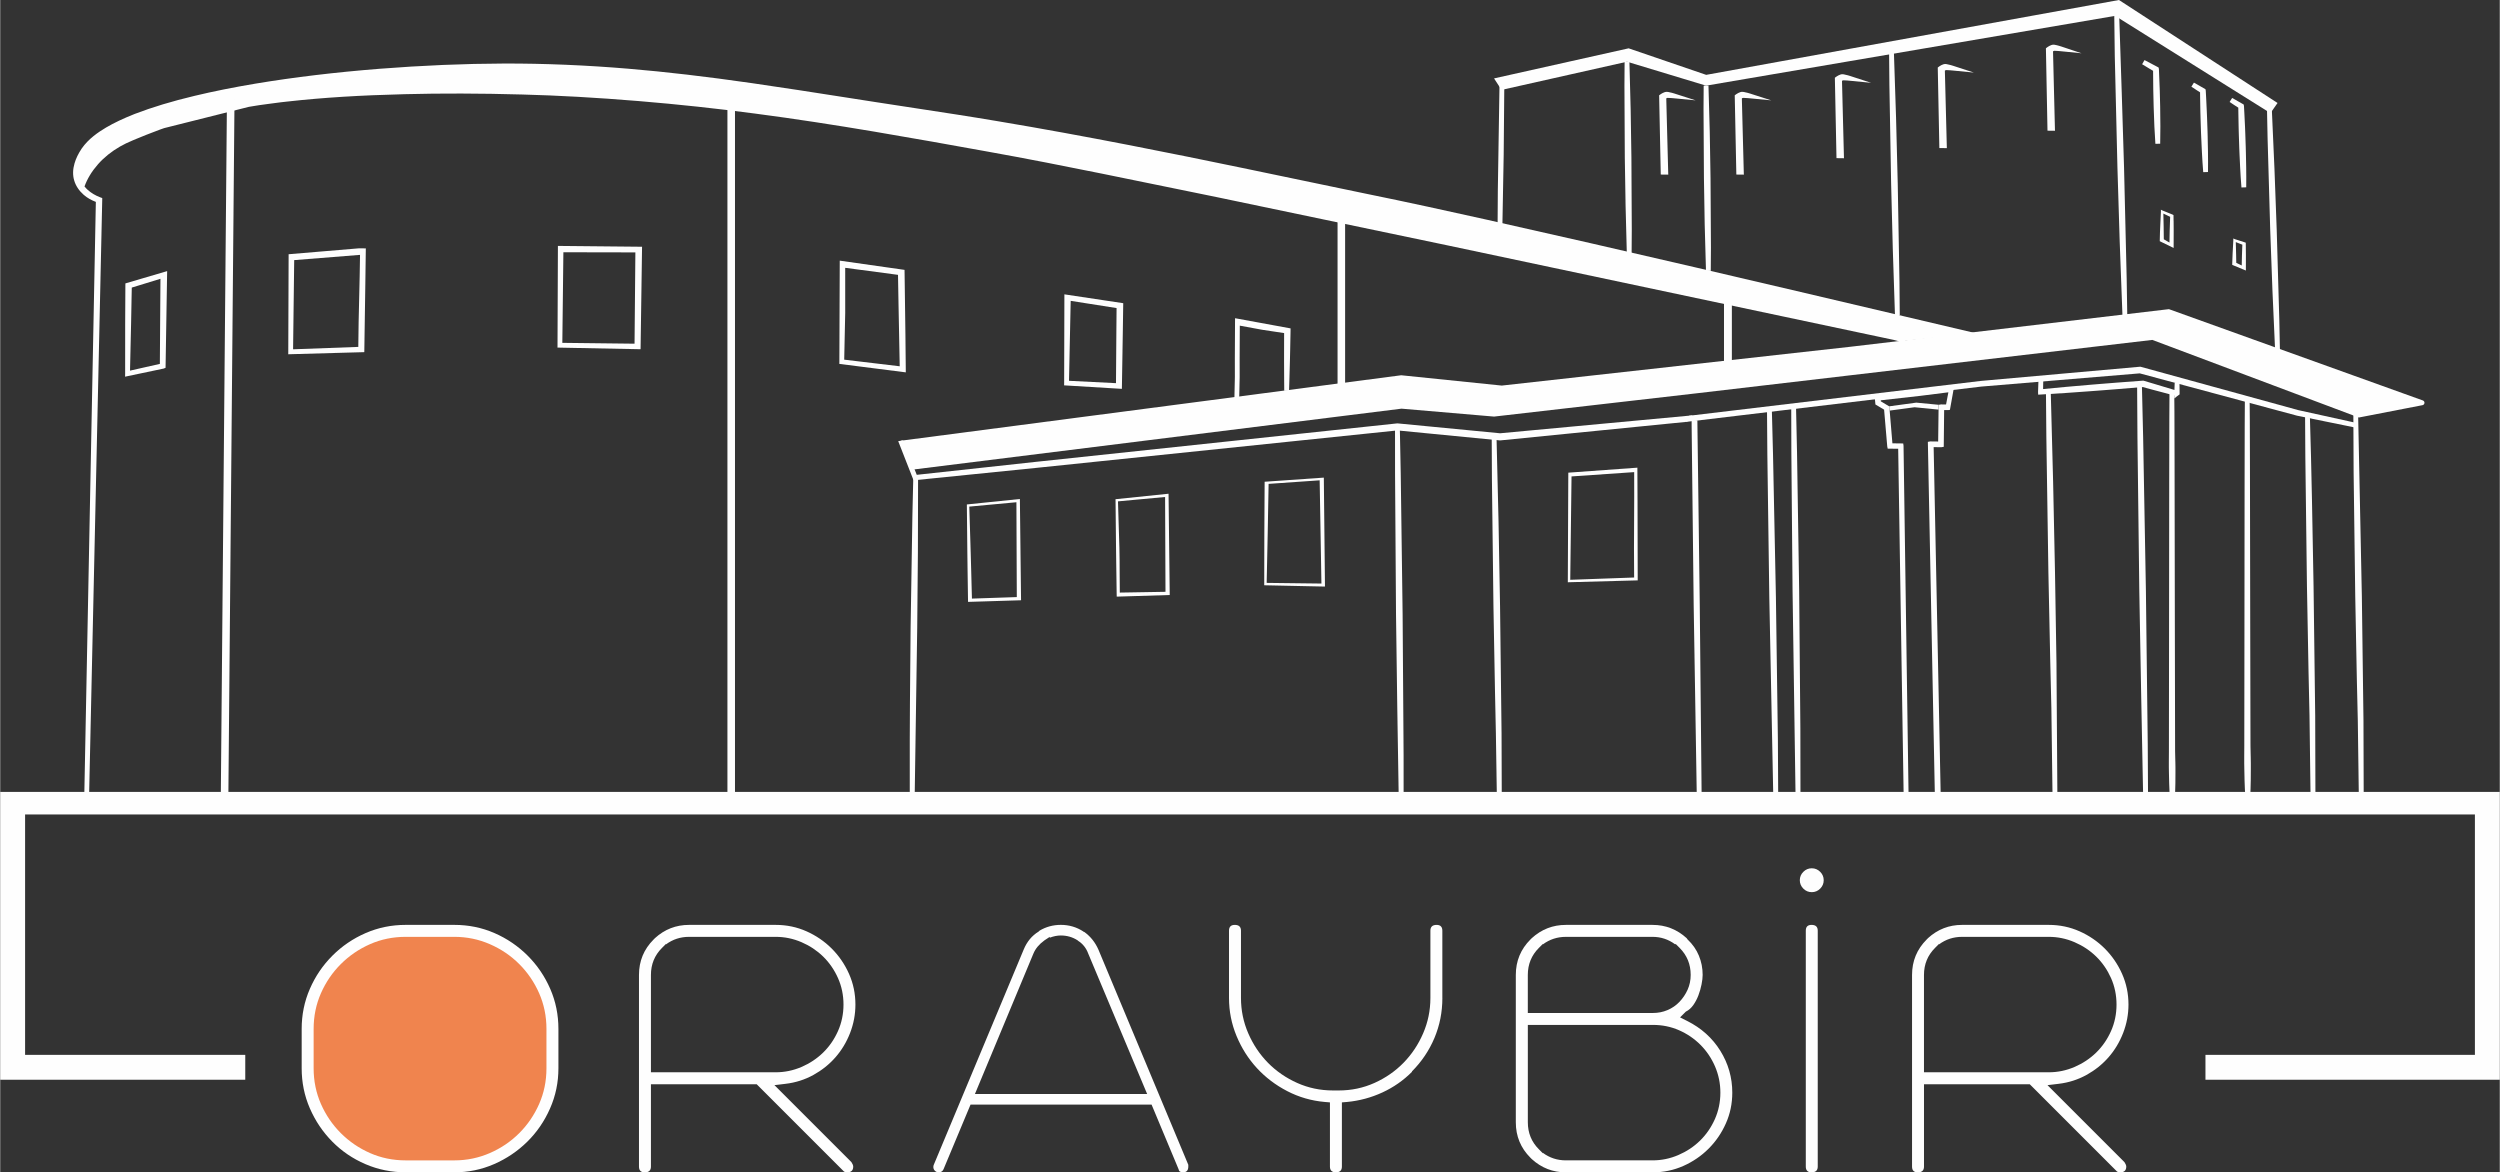 <?xml version="1.0" encoding="UTF-8"?>
<!DOCTYPE svg PUBLIC "-//W3C//DTD SVG 1.1//EN" "http://www.w3.org/Graphics/SVG/1.1/DTD/svg11.dtd">
<!-- Creator: CorelDRAW -->
<svg xmlns="http://www.w3.org/2000/svg" xml:space="preserve" width="676px" height="317px" style="shape-rendering:geometricPrecision; text-rendering:geometricPrecision; image-rendering:optimizeQuality; fill-rule:evenodd; clip-rule:evenodd"
viewBox="0 0 177.074 83.051"
 xmlns:xlink="http://www.w3.org/1999/xlink">
 <rect x="0" y="0" width="177.074" height="83.051" fill="#333333" stroke="none"/>
 <defs>
  <style type="text/css">
   <![CDATA[
    .fil0 {fill:#F0844E;fill-rule:nonzero}
    .fil1 {fill:#FEFEFE;fill-rule:nonzero}
   ]]>
  </style>
 </defs>
 <g id="Layer_x0020_1">
  <g id="_217604064">
   <polygon id="_221346248" class="fil0" points="26.624,66.221 23.653,68.043 22.152,70.712 21.639,74.381 22.152,78.666 24.66,81.486 26.624,82.299 31.054,82.643 34.629,82.299 38.254,79.27 39.261,73.078 37.7,68.748 34.126,66.221 28.587,65.929 "/>
   <polygon id="_221341832" class="fil1" points="167.592,56.974 39.33,56.945 34.135,56.895 23.745,56.795 13.355,56.652 8.16,56.58 2.966,56.487 8.161,56.517 13.356,56.567 23.747,56.667 34.136,56.81 39.331,56.883 "/>
   <path id="_221341256" class="fil1" d="M22.203 75.681c0,0.899 0.173,1.74 0.517,2.525 0.345,0.784 0.815,1.474 1.411,2.07 0.596,0.595 1.285,1.066 2.07,1.411 0.784,0.345 1.625,0.517 2.524,0.517l3.449 0c0.878,0 1.714,-0.172 2.509,-0.517 0.794,-0.345 1.489,-0.816 2.085,-1.411 0.596,-0.596 1.066,-1.286 1.411,-2.07 0.345,-0.785 0.517,-1.625 0.517,-2.525l0 -2.791c0,-0.899 -0.172,-1.74 -0.517,-2.525 -0.345,-0.783 -0.815,-1.474 -1.411,-2.069 -0.596,-0.596 -1.291,-1.066 -2.085,-1.411 -0.795,-0.345 -1.631,-0.517 -2.509,-0.517l-3.449 0c-0.899,0 -1.74,0.172 -2.524,0.517 -0.784,0.346 -1.474,0.816 -2.07,1.411 -0.596,0.595 -1.067,1.286 -1.411,2.069 -0.345,0.785 -0.517,1.626 -0.517,2.525l0 2.791zm9.972 -10.16c1.004,0 1.949,0.193 2.838,0.58 0.888,0.387 1.672,0.92 2.352,1.599 0.679,0.68 1.212,1.463 1.599,2.352 0.387,0.889 0.58,1.834 0.58,2.838l0 2.791c0,1.004 -0.199,1.955 -0.596,2.853 -0.397,0.9 -0.936,1.684 -1.615,2.352 -0.68,0.669 -1.463,1.197 -2.351,1.584 -0.889,0.387 -1.825,0.58 -2.807,0.58l-3.449 0c-1.003,0 -1.955,-0.193 -2.854,-0.58 -0.899,-0.387 -1.683,-0.92 -2.352,-1.6 -0.67,-0.679 -1.197,-1.463 -1.584,-2.351 -0.387,-0.889 -0.58,-1.835 -0.58,-2.838l0 -2.791c0,-1.004 0.193,-1.949 0.58,-2.838 0.386,-0.889 0.919,-1.672 1.599,-2.352 0.679,-0.679 1.463,-1.212 2.352,-1.599 0.888,-0.387 1.834,-0.58 2.838,-0.58l3.449 0z"/>
   <path id="_221341160" class="fil1" d="M54.941 75.963c0.627,0 1.233,-0.125 1.819,-0.376 0.585,-0.251 1.097,-0.591 1.536,-1.019 0.439,-0.428 0.789,-0.935 1.051,-1.521 0.26,-0.585 0.392,-1.212 0.392,-1.882 0,-0.669 -0.131,-1.296 -0.392,-1.881 -0.262,-0.585 -0.612,-1.092 -1.051,-1.521 -0.439,-0.428 -0.951,-0.768 -1.536,-1.019 -0.586,-0.251 -1.192,-0.376 -1.819,-0.376l-6.146 0c-0.607,0 -1.15,0.177 -1.631,0.533l0 -0.032 -0.282 0.282c-0.523,0.523 -0.784,1.16 -0.784,1.913l0 6.899 8.435 0 0.407 0zm-8.561 -9.501c0.689,-0.628 1.494,-0.941 2.414,-0.941l6.146 0c0.773,0 1.5,0.153 2.179,0.455 0.679,0.303 1.275,0.711 1.788,1.223 0.512,0.513 0.92,1.108 1.223,1.788 0.303,0.68 0.454,1.406 0.454,2.179 0,0.69 -0.125,1.359 -0.376,2.007 -0.25,0.648 -0.596,1.224 -1.035,1.725 -0.439,0.502 -0.962,0.92 -1.567,1.255 -0.606,0.334 -1.266,0.544 -1.976,0.627l-0.783 0.094 5.456 5.456c0.083,0.126 0.125,0.231 0.125,0.314 0,0.272 -0.146,0.408 -0.439,0.408 -0.125,0 -0.219,-0.042 -0.282,-0.125l-6.115 -6.115 -7.494 0 0 5.832c0,0.272 -0.147,0.408 -0.439,0.408 -0.272,0 -0.408,-0.136 -0.408,-0.408l0 -13.578c0,-0.982 0.345,-1.819 1.035,-2.509l0.095 -0.094z"/>
   <path id="_221341736" class="fil1" d="M74.351 66.368l-0.376 0.25c-0.376,0.272 -0.638,0.586 -0.784,0.941l-4.14 9.941 12.199 0 -4.171 -9.941c-0.146,-0.397 -0.387,-0.7 -0.721,-0.91l-0.032 -0.032c-0.355,-0.229 -0.752,-0.345 -1.191,-0.345 -0.251,0 -0.513,0.052 -0.784,0.157l0 -0.063zm2.414 -0.346l0.032 0c0.439,0.314 0.773,0.733 1.003,1.255l6.366 15.24 0 0.125c0,0.272 -0.126,0.408 -0.376,0.408 -0.188,0 -0.293,-0.073 -0.313,-0.22l-1.913 -4.578 -12.825 0 -1.913 4.578c-0.063,0.147 -0.178,0.22 -0.345,0.22 -0.106,0 -0.194,-0.037 -0.267,-0.11 -0.073,-0.073 -0.11,-0.162 -0.11,-0.267 0,-0.062 0.011,-0.114 0.031,-0.156l6.366 -15.24c0.23,-0.564 0.585,-0.993 1.066,-1.286l0.063 -0.063c0.459,-0.272 0.961,-0.408 1.505,-0.408 0.585,0 1.118,0.157 1.599,0.471l0.031 0.031z"/>
   <path id="_221341496" class="fil1" d="M102.165 70.695c0,1.003 -0.188,1.95 -0.562,2.838 -0.375,0.889 -0.905,1.677 -1.593,2.367l0 0.032c-0.603,0.607 -1.301,1.093 -2.091,1.458 -0.791,0.366 -1.624,0.59 -2.497,0.674l-0.375 0.031 0 4.547c0,0.272 -0.141,0.408 -0.424,0.408 -0.282,0 -0.423,-0.135 -0.423,-0.408l0 -4.547 -0.376 -0.031c-0.941,-0.084 -1.824,-0.339 -2.65,-0.768 -0.826,-0.428 -1.542,-0.972 -2.148,-1.63 -0.606,-0.659 -1.087,-1.416 -1.442,-2.273 -0.356,-0.857 -0.534,-1.756 -0.534,-2.697l0 -4.766c0,-0.272 0.136,-0.409 0.409,-0.409 0.292,0 0.439,0.137 0.439,0.409l0 4.766c0,0.878 0.172,1.715 0.517,2.509 0.345,0.795 0.81,1.489 1.395,2.085 0.585,0.595 1.275,1.071 2.069,1.427 0.794,0.356 1.641,0.533 2.54,0.533l0.407 0c0.895,0 1.738,-0.177 2.528,-0.533 0.79,-0.355 1.476,-0.831 2.059,-1.427 0.583,-0.596 1.046,-1.291 1.389,-2.085 0.344,-0.794 0.515,-1.631 0.515,-2.509l0 -4.766c0,-0.272 0.146,-0.409 0.439,-0.409 0.271,0 0.407,0.137 0.407,0.409l0 4.766z"/>
   <path id="_221341688" class="fil1" d="M109.284 81.671c0.481,0.355 1.024,0.532 1.631,0.532l6.146 0c0.627,0 1.233,-0.125 1.818,-0.376 0.585,-0.251 1.098,-0.59 1.537,-1.019 0.439,-0.428 0.788,-0.935 1.051,-1.521 0.26,-0.585 0.392,-1.212 0.392,-1.882 0,-0.648 -0.126,-1.265 -0.376,-1.85 -0.252,-0.585 -0.596,-1.098 -1.035,-1.537 -0.439,-0.439 -0.947,-0.784 -1.521,-1.035 -0.575,-0.251 -1.187,-0.376 -1.834,-0.376l-8.874 0 0 6.899c0,0.753 0.261,1.391 0.784,1.913l0.282 0.282 0 -0.031zm0 -14.801l-0.282 0.282c-0.523,0.522 -0.784,1.16 -0.784,1.913l0 2.697 8.874 0c0.355,0 0.695,-0.067 1.019,-0.204 0.324,-0.136 0.606,-0.33 0.846,-0.58 0.24,-0.251 0.433,-0.538 0.58,-0.862 0.146,-0.324 0.219,-0.674 0.219,-1.051 0,-0.753 -0.261,-1.39 -0.783,-1.913l-0.282 -0.282 -0.031 0.032c-0.481,-0.355 -1.015,-0.533 -1.599,-0.533l-6.146 0c-0.607,0 -1.15,0.177 -1.631,0.533l0 -0.032zm10.254 -0.314c0.355,0.335 0.622,0.717 0.799,1.145 0.178,0.428 0.267,0.883 0.267,1.364 0,0.188 -0.027,0.413 -0.079,0.675 -0.052,0.261 -0.125,0.517 -0.22,0.768 -0.095,0.251 -0.215,0.481 -0.361,0.69 -0.147,0.209 -0.324,0.366 -0.533,0.47l-0.408 0.408 0.502 0.251c1.003,0.502 1.787,1.207 2.352,2.116 0.564,0.91 0.846,1.897 0.846,2.964 0,0.774 -0.151,1.5 -0.455,2.18 -0.302,0.68 -0.71,1.275 -1.222,1.787 -0.513,0.513 -1.109,0.92 -1.788,1.223 -0.68,0.303 -1.407,0.455 -2.18,0.455l-6.146 0c-0.92,0 -1.725,-0.314 -2.415,-0.941l-0.094 -0.094c-0.69,-0.69 -1.035,-1.526 -1.035,-2.509l0 -10.443c0,-0.982 0.345,-1.819 1.035,-2.509l0.094 -0.093c0.69,-0.628 1.495,-0.941 2.415,-0.941l6.146 0c0.919,0 1.724,0.313 2.414,0.941l0.063 0.093z"/>
   <path id="_221360048" class="fil1" d="M128.757 82.643c0,0.272 -0.147,0.408 -0.439,0.408 -0.272,0 -0.407,-0.136 -0.407,-0.408l0 -16.714c0,-0.272 0.135,-0.408 0.407,-0.408 0.292,0 0.439,0.136 0.439,0.408l0 16.714z"/>
   <path id="_221359880" class="fil1" d="M145.126 75.963c0.627,0 1.233,-0.125 1.819,-0.376 0.584,-0.251 1.097,-0.591 1.536,-1.019 0.439,-0.428 0.789,-0.935 1.051,-1.521 0.261,-0.585 0.391,-1.212 0.391,-1.882 0,-0.669 -0.131,-1.296 -0.391,-1.881 -0.263,-0.585 -0.612,-1.092 -1.051,-1.521 -0.439,-0.428 -0.952,-0.768 -1.536,-1.019 -0.586,-0.251 -1.192,-0.376 -1.819,-0.376l-6.146 0c-0.606,0 -1.15,0.177 -1.631,0.533l0 -0.032 -0.282 0.282c-0.522,0.523 -0.784,1.16 -0.784,1.913l0 6.899 8.435 0 0.407 0zm-8.561 -9.501c0.69,-0.628 1.494,-0.941 2.415,-0.941l6.146 0c0.773,0 1.5,0.153 2.179,0.455 0.679,0.303 1.275,0.711 1.788,1.223 0.512,0.513 0.92,1.108 1.223,1.788 0.303,0.68 0.454,1.406 0.454,2.179 0,0.69 -0.126,1.359 -0.376,2.007 -0.251,0.648 -0.596,1.224 -1.035,1.725 -0.439,0.502 -0.962,0.92 -1.568,1.255 -0.606,0.334 -1.265,0.544 -1.976,0.627l-0.783 0.094 5.455 5.456c0.084,0.126 0.126,0.231 0.126,0.314 0,0.272 -0.146,0.408 -0.439,0.408 -0.125,0 -0.219,-0.042 -0.282,-0.125l-6.114 -6.115 -7.494 0 0 5.832c0,0.272 -0.147,0.408 -0.439,0.408 -0.272,0 -0.408,-0.136 -0.408,-0.408l0 -13.578c0,-0.982 0.346,-1.819 1.035,-2.509l0.094 -0.094z"/>
   <path id="_221360192" class="fil1" d="M128.334 61.511c0.23,0 0.428,0.084 0.596,0.25 0.167,0.167 0.25,0.366 0.25,0.596 0,0.23 -0.083,0.429 -0.25,0.596 -0.167,0.167 -0.366,0.25 -0.596,0.25 -0.231,0 -0.429,-0.083 -0.596,-0.25 -0.167,-0.167 -0.251,-0.366 -0.251,-0.596 0,-0.23 0.083,-0.429 0.251,-0.596 0.167,-0.167 0.365,-0.25 0.596,-0.25z"/>
   <path id="_221360336" class="fil1" d="M139.854 23.581l-4.919 -1.158c-9.776,-2.302 -19.885,-4.683 -29.71,-6.879 -2.527,-0.563 -5.527,-1.223 -8.615,-1.851l-8.623 -1.797c-4.745,-0.985 -11.001,-2.252 -17.311,-3.308 -1.957,-0.332 -3.951,-0.635 -5.88,-0.929 -0.942,-0.144 -1.884,-0.287 -2.826,-0.434l-2.103 -0.328c-2.163,-0.338 -4.401,-0.688 -6.606,-1.006 -3.25,-0.468 -6.117,-0.802 -8.762,-1.023 -2.987,-0.251 -5.962,-0.375 -8.82,-0.367 -2.81,0.009 -5.776,0.134 -8.817,0.372 -3.163,0.252 -6.029,0.595 -8.764,1.049 -1.575,0.264 -2.992,0.548 -4.333,0.869 -1.602,0.382 -2.989,0.802 -4.244,1.283 -0.811,0.323 -1.453,0.627 -2.02,0.959 -0.552,0.329 -1.248,0.796 -1.73,1.492 -0.241,0.361 -0.406,0.704 -0.507,1.049 -0.126,0.425 -0.134,0.845 -0.022,1.213 0.108,0.372 0.34,0.722 0.669,1.011 0.275,0.24 0.549,0.381 0.864,0.505l-0.824 42.314 0 0.004 0.34 0.008 0.935 -42.439 0.002 -0.159 -0.15 -0.055c-0.32,-0.119 -0.62,-0.297 -0.87,-0.516 -0.089,-0.079 -0.166,-0.164 -0.236,-0.251 0.191,-0.533 0.506,-1.061 0.953,-1.57 0.431,-0.488 0.958,-0.911 1.566,-1.26 0.267,-0.153 0.565,-0.298 0.913,-0.441l0.23 -0.096c0.242,-0.101 0.484,-0.201 0.73,-0.297 0.319,-0.129 0.641,-0.251 0.967,-0.37 0.092,-0.036 0.186,-0.065 0.279,-0.098l6.001 -1.507c0.094,-0.015 0.191,-0.032 0.285,-0.047l0.44 -0.071c0.219,-0.033 0.439,-0.061 0.659,-0.09l0.424 -0.056c0.322,-0.043 0.644,-0.086 0.97,-0.117 2.455,-0.274 5.083,-0.438 8.271,-0.517 2.605,-0.067 5.318,-0.06 8.296,0.022 2.579,0.067 5.288,0.219 8.281,0.466 2.809,0.233 5.584,0.532 8.249,0.887 5.641,0.738 11.349,1.769 16.386,2.678 2.875,0.513 5.734,1.082 8.152,1.571l8.139 1.664 16.264 3.401 31.709 6.717 0.391 0.104 0.065 -0.007 0.346 0.073 0.024 -0.112 3.17 -0.327 0.763 -0.103 0.882 0.205 0.078 -0.331z"/>
   <path id="_221359520" class="fil1" d="M137.287 31.278l-0.555 -0.007 -0.174 0.031 0.506 25.543 -1.865 0.021 -0.364 -25.286 -0.023 -0.165 -0.766 -0.009 -0.211 -2.527 -0.018 -0.093 -0.594 -0.357 0.001 -0.071 2.806 -0.316 1.981 -0.25 -0.164 0.862 -0.357 -0.004 -0.17 0.027 -0.032 2.602zm-1.079 -3.65l-0.261 0.041 -3.001 0.349 -0.16 0.031 0.047 0.498 0.01 0.106 0.615 0.368 0.223 2.608 0.032 0.154 0.743 0.008 0.398 25.251 0.003 0.172 2.213 -0.028 0.001 0.035 0.393 0.004 0.013 -0.158c0.001,-0.014 0.003,-0.028 0.007,-0.041l0.05 -0.213 -0.057 -0.001 -0.509 -25.136 0.546 0.006 0.17 -0.029 0.028 -2.604 0.286 0.003 0.123 -0.017 0.315 -1.757 -2.23 0.349z"/>
   <polygon id="_221358728" class="fil1" points="140.345,27.386 151.569,26.45 162.704,29.446 166.801,30.283 166.872,29.951 162.799,29.054 151.64,25.985 151.6,25.979 140.299,26.987 119.647,29.453 119.353,29.896 "/>
   <polygon id="_217598376" class="fil1" points="145.669,46.958 145.565,40.553 145.432,34.148 145.264,27.744 144.924,27.75 144.952,30.954 145.097,40.562 145.231,46.966 145.308,50.166 145.398,57.024 145.738,57.02 "/>
   <path id="_217598808" class="fil1" d="M154.212 28.069l-0.196 0.161 -0.004 -0.215c-0.537,-0.139 -1.047,-0.272 -1.566,-0.415l-0.669 -0.182 -1.773 0.147c-0.399,0.035 -0.798,0.065 -1.198,0.094l-0.759 0.057c-0.557,0.042 -1.114,0.084 -1.672,0.12 -0.604,0.041 -1.209,0.081 -1.815,0.113l-0.187 0.01 -0.009 -0.186 0.028 -0.794 0.34 0.009 -0.01 0.574c0.54,-0.055 1.081,-0.105 1.622,-0.154 0.581,-0.055 1.162,-0.103 1.745,-0.152l0.666 -0.055c0.405,-0.034 0.81,-0.068 1.215,-0.097l1.843 -0.138 0.04 0.008 0.712 0.212c0.488,0.145 0.976,0.289 1.461,0.44l0.018 -0.517 0.34 0.004 0.007 0.627 0 0.06 0.002 0.138 -0.179 0.132z"/>
   <polygon id="_217598400" class="fil1" points="152.005,41.843 151.809,30.977 151.723,27.356 151.383,27.361 151.406,30.984 151.537,41.85 151.667,49.093 151.819,56.918 152.159,56.913 152.135,52.709 "/>
   <path id="_217598784" class="fil1" d="M154.09 53.965c-0.004,-0.246 -0.008,-0.491 -0.017,-0.736 -0.005,-0.148 -0.011,-4.241 -0.018,-8.98 -0.013,-9.161 -0.024,-16.186 -0.041,-16.401l-0.339 0.003c-0.016,0.249 -0.024,10.524 -0.031,18.027 -0.003,4.036 -0.006,7.223 -0.009,7.355 -0.005,0.243 -0.005,0.485 -0.005,0.728l-0 0.408 0.007 0.383c0.004,0.25 0.007,0.499 0.017,0.749 0.013,0.363 0.028,0.75 0.059,1.136l0.339 -0.003c0.024,-0.393 0.033,-0.793 0.041,-1.137 0.005,-0.25 0.005,-0.499 0.005,-0.749l0 -0.388 -0.007 -0.396z"/>
   <path id="_217598616" class="fil1" d="M159.43 53.616c-0.004,-0.262 -0.008,-0.523 -0.017,-0.784 -0.005,-0.159 -0.011,-4.072 -0.018,-8.603 -0.013,-8.845 -0.024,-15.63 -0.041,-15.864l-0.339 0.003c-0.016,0.27 -0.024,10.162 -0.031,17.385 -0.003,3.876 -0.006,6.939 -0.009,7.082 -0.005,0.263 -0.005,0.527 -0.005,0.79l-0 0.443 0.007 0.408c0.004,0.274 0.008,0.547 0.017,0.821 0.012,0.373 0.028,0.808 0.059,1.234l0.339 -0.004c0.024,-0.428 0.033,-0.861 0.041,-1.235 0.005,-0.27 0.005,-0.541 0.005,-0.811l0 -0.422 -0.007 -0.445z"/>
   <path id="_217598592" class="fil1" d="M11.351 19.749l-0.042 6.03 -2.114 0.478 0.076 -3.351c0.019,-0.846 0.037,-1.689 0.048,-2.532l2.032 -0.624zm-2.483 0.327l-0.002 0.168c-0.011,0.894 -0.012,1.788 -0.014,2.678l-0.002 3.547 -0.005 0.216 2.735 -0.575 0.133 -0.055 0.112 -6.849 -2.958 0.871z"/>
   <path id="_217597680" class="fil1" d="M25.489 18.058c-0.011,1.014 -0.035,2.029 -0.059,3.013 -0.028,1.143 -0.056,2.323 -0.063,3.504l-4.62 0.17 0.079 -6.318 4.611 -0.368 0.051 0.001zm-5.058 -0.049l-0.025 6.91 -0.002 0.178 5.387 -0.15 0.004 -0.204c0.03,-1.544 0.05,-3.088 0.07,-4.632 0.01,-0.76 0.02,-1.521 0.031,-2.281l0.003 -0.234 -0.489 -0.004 -4.979 0.418z"/>
   <path id="_217597632" class="fil1" d="M44.996 17.881l-0.059 6.467 -5.116 -0.06 0.075 -6.418 5.099 0.01zm-5.488 -0.459l-0.028 7.033 -0.002 0.169 5.886 0.116 0.105 -7.26 -5.961 -0.059z"/>
   <path id="_217597584" class="fil1" d="M89.854 34.279l3.618 -0.252 0.125 7.313 -3.879 -0.047 0.073 -3.487 0.064 -3.527zm3.913 -0.443l-4.193 0.292 -0.021 3.704 -0.008 3.545 -0.002 0.085 4.305 0.092 -0.081 -7.717z"/>
   <path id="_217596984" class="fil1" d="M82.522 35.207l0.028 6.718 -3.236 0.055c-0.009,-0.48 -0.01,-0.95 -0.011,-1.419 -0.002,-0.574 -0.002,-1.167 -0.019,-1.769l-0.099 -3.274 3.337 -0.31zm0.245 -0.23l-3.678 0.379 -0.078 0.007 0.035 3.406c0.005,0.371 0.009,0.741 0.014,1.113 0.008,0.747 0.017,1.494 0.032,2.243l0.003 0.142 3.755 -0.115 -0.083 -7.175z"/>
   <path id="_217596960" class="fil1" d="M71.989 35.58l0.028 6.719 -3.179 0.107c-0.015,-0.711 -0.035,-1.423 -0.056,-2.136 -0.011,-0.368 -0.021,-0.737 -0.031,-1.106l-0.1 -3.274 3.337 -0.31zm0.245 -0.23l-3.677 0.378 -0.079 0.008 0.035 3.406c0.005,0.37 0.009,0.741 0.014,1.113 0.009,0.746 0.017,1.494 0.033,2.242l0.003 0.142 3.755 -0.115 -0.083 -7.175z"/>
   <polygon id="_217596408" class="fil1" points="99.418,53.49 99.349,43.525 99.215,33.56 99.15,30.239 98.81,30.243 98.813,33.566 98.881,43.53 98.971,50.173 99.081,57.009 99.42,57.007 "/>
   <polygon id="_217595520" class="fil1" points="106.358,51.949 106.251,42.928 106.143,36.915 106,30.902 105.66,30.907 105.675,33.915 105.783,42.936 105.892,48.949 105.956,51.954 106.034,57.025 106.374,57.022 "/>
   <polygon id="_217595304" class="fil1" points="127.526,51.598 127.441,41.836 127.29,32.075 127.219,28.822 126.879,28.826 126.888,32.08 126.973,41.843 127.194,57.009 127.534,57.006 "/>
   <polygon id="_217595064" class="fil1" points="125.934,52.434 125.794,42.316 125.589,32.203 125.501,28.832 125.161,28.837 125.187,32.21 125.326,42.326 125.619,57.029 125.959,57.025 "/>
   <polygon id="_217594944" class="fil1" points="163.998,50.709 163.882,41.525 163.769,35.404 163.701,32.342 163.621,29.451 163.281,29.457 163.299,32.351 163.414,41.534 163.527,47.656 163.595,50.715 163.676,56.991 164.016,56.989 "/>
   <polygon id="_217594680" class="fil1" points="167.436,57.038 167.267,57.041 167.097,57.043 167.016,51.039 166.948,48.113 166.835,42.258 166.72,33.473 166.7,29.254 167.041,29.451 167.303,42.248 167.418,51.034 "/>
   <path id="_217595184" class="fil1" d="M111.314 33.751l4.439 -0.305c0.008,1.149 0.001,2.302 -0.005,3.418 -0.008,1.321 -0.015,2.686 0.002,4.048l-4.526 0.162 0.091 -7.323zm4.676 1.679l-0.01 -2.299 -4.893 0.354 -0.035 7.676 -0 0.088 4.828 -0.13 0.123 -0.004 0 -0.123c0.003,-1.854 -0.005,-3.74 -0.012,-5.563z"/>
   <path id="_217594152" class="fil1" d="M145.552 3.173c-0.035,-0.005 -0.066,-0.008 -0.093,-0.008 -0.182,-0.003 -0.408,0.155 -0.47,0.203l-0.068 0.053 0.112 5.837 0.53 0.006 -0.138 -5.624c0.024,-0.021 0.05,-0.035 0.099,-0.042 0.162,0.002 0.416,0.027 0.418,0.027l1.505 0.149 -1.435 -0.479c-0.012,-0.004 -0.282,-0.093 -0.46,-0.121z"/>
   <path id="_217604184" class="fil1" d="M137.89 4.543c-0.035,-0.005 -0.067,-0.008 -0.093,-0.009l-0.004 0c-0.186,0 -0.403,0.151 -0.464,0.198l-0.07 0.052 0.114 5.704 0.53 0.006 -0.14 -5.489c0.024,-0.02 0.059,-0.04 0.098,-0.04l0.002 0c0.162,0.002 0.417,0.027 0.418,0.027l1.539 0.149 -1.47 -0.479c-0.012,-0.004 -0.282,-0.091 -0.459,-0.118z"/>
   <path id="_217604472" class="fil1" d="M130.601 5.266c-0.035,-0.005 -0.067,-0.008 -0.093,-0.008 -0.17,-0.007 -0.406,0.15 -0.468,0.198l-0.07 0.052 0.115 5.695 0.53 0.007 -0.14 -5.481c0.024,-0.019 0.059,-0.04 0.098,-0.04l0.001 0c0.162,0.002 0.417,0.026 0.418,0.027l1.545 0.15 -1.476 -0.481c-0.012,-0.004 -0.282,-0.091 -0.459,-0.118z"/>
   <path id="_217604112" class="fil1" d="M123.508 6.515c-0.035,-0.005 -0.067,-0.008 -0.093,-0.009 -0.184,-0.009 -0.423,0.162 -0.467,0.194l-0.071 0.052 0.114 5.614 0.531 0.006 -0.141 -5.399c0.023,-0.019 0.058,-0.039 0.097,-0.039l0.002 0c0.161,0.002 0.417,0.026 0.418,0.026l1.565 0.149 -1.497 -0.48c-0.012,-0.003 -0.281,-0.09 -0.458,-0.116z"/>
   <path id="_217604448" class="fil1" d="M118.152 6.515c-0.035,-0.005 -0.066,-0.008 -0.093,-0.009l-0.004 0c-0.19,0 -0.419,0.162 -0.463,0.194l-0.071 0.052 0.115 5.614 0.531 0.006 -0.141 -5.399c0.024,-0.02 0.063,-0.044 0.099,-0.039 0.162,0.002 0.417,0.026 0.418,0.026l1.565 0.149 -1.497 -0.48c-0.012,-0.003 -0.281,-0.09 -0.458,-0.116z"/>
   <path id="_217604400" class="fil1" d="M152.986 6.401l-0.006 -0.172c-0.011,-0.439 -0.031,-0.879 -0.054,-1.342l-0.022 -0.103 -0.082 -0.045c-0.303,-0.166 -0.608,-0.326 -0.916,-0.483l-0.169 0.294c0.188,0.12 0.368,0.226 0.551,0.334 0.075,0.044 0.15,0.088 0.226,0.133 -0,0.408 0.001,0.815 0.011,1.222l0.002 0.146c0.007,0.391 0.013,0.781 0.027,1.17 0.028,1.018 0.068,1.855 0.123,2.634l0.34 -0.008c0.018,-0.779 0.017,-1.617 -0.002,-2.636 -0.004,-0.381 -0.016,-0.763 -0.028,-1.144z"/>
   <path id="_217604088" class="fil1" d="M159.109 11.832c-0.002,-0.338 -0.011,-0.675 -0.021,-1.012l-0.011 -0.424c-0.006,-0.326 -0.019,-0.654 -0.033,-0.98l-0.018 -0.456c-0.011,-0.32 -0.029,-0.639 -0.047,-0.959l-0.027 -0.495 -0.02 -0.101 -0.329 -0.189c-0.163,-0.094 -0.325,-0.188 -0.489,-0.278l-0.179 0.288c0.129,0.09 0.254,0.17 0.381,0.25 0.078,0.049 0.155,0.098 0.234,0.15l0.005 0.368c0.004,0.327 0.007,0.654 0.018,0.979l0.011 0.442c0.009,0.332 0.016,0.663 0.032,0.994l0.017 0.425c0.013,0.337 0.027,0.675 0.047,1.01 0.025,0.479 0.054,0.958 0.093,1.437l0.339 -0.011c0.006,-0.48 0.004,-0.96 -0.003,-1.438z"/>
   <path id="_217604040" class="fil1" d="M156.382 9.735l-0.011 -0.424c-0.007,-0.327 -0.02,-0.653 -0.034,-0.98l-0.019 -0.456c-0.011,-0.32 -0.029,-0.639 -0.046,-0.959l-0.027 -0.495 -0.02 -0.101 -0.338 -0.194c-0.16,-0.092 -0.32,-0.184 -0.48,-0.273l-0.18 0.288c0.129,0.09 0.256,0.17 0.382,0.251 0.078,0.049 0.155,0.098 0.233,0.15l0.004 0.368c0.003,0.327 0.006,0.654 0.017,0.98l0.013 0.464c0.008,0.324 0.016,0.649 0.031,0.972l0.018 0.425c0.013,0.337 0.026,0.674 0.047,1.009 0.025,0.479 0.054,0.958 0.093,1.437l0.339 -0.011c0.007,-0.48 0.005,-0.96 -0.002,-1.438 -0.002,-0.337 -0.012,-0.675 -0.021,-1.012z"/>
   <polygon id="_217603920" class="fil1" points="120.399,42.861 120.232,29.983 120.23,29.776 119.996,29.753 119.823,29.763 119.873,29.426 106.253,30.694 98.997,29.994 98.971,29.993 73.337,32.722 64.929,33.638 63.961,31.2 63.615,31.252 64.655,33.906 64.711,34.025 73.382,33.147 98.981,30.492 106.238,31.199 106.261,31.2 119.353,29.896 119.823,29.763 119.824,30.201 119.968,42.868 120.198,57.025 120.538,57.02 "/>
   <polygon id="_217604376" class="fil1" points="64.683,33.828 64.621,36.486 64.494,44.459 64.447,49.774 64.434,52.432 64.434,56.982 64.774,56.984 64.962,44.463 65.01,39.148 65.023,33.832 "/>
   <polygon id="_217603848" class="fil1" points="150.456,11.854 150.294,6.596 150.098,0.659 149.758,0.668 149.8,3.979 149.988,11.868 150.149,17.126 150.345,22.383 150.685,22.374 150.643,19.743 "/>
   <polygon id="_217604328" class="fil1" points="161.457,22.714 161.271,16.261 161.112,11.96 160.922,7.661 160.582,7.672 160.626,9.824 160.811,16.277 160.969,20.577 161.16,24.877 161.5,24.866 "/>
   <polygon id="_217604304" class="fil1" points="106.094,13.467 106.077,15.99 106.417,15.995 106.509,10.948 106.554,5.903 106.214,5.899 "/>
   <polygon id="_217603992" class="fil1" points="115.504,7.767 115.415,4.367 115.075,4.371 115.063,6.072 115.089,11.174 115.144,14.574 115.232,17.973 115.572,17.969 115.583,16.268 115.557,11.167 "/>
   <polygon id="_217603800" class="fil1" points="121.107,9.344 121.016,6.063 120.676,6.067 120.666,7.709 120.695,12.632 120.749,15.913 120.84,19.194 121.179,19.19 121.191,17.548 121.162,12.625 "/>
   <polygon id="_217604208" class="fil1" points="134.424,13.002 134.305,8.342 134.152,3.683 133.812,3.691 133.833,6.022 133.956,13.014 134.075,17.673 134.228,22.333 134.568,22.325 134.547,19.994 "/>
   <path id="_217604232" class="fil1" d="M158.371 17.151c0.077,0.031 0.149,0.059 0.221,0.086 0.082,0.032 0.163,0.063 0.245,0.096 -0.003,0.075 -0.006,0.151 -0.009,0.226 -0.009,0.183 -0.016,0.366 -0.019,0.548l-0.015 0.7 -0.388 -0.189c0.001,-0.193 -0.004,-0.387 -0.01,-0.583l-0.024 -0.884zm0.714 0.416c-0.002,-0.097 -0.004,-0.193 -0.005,-0.29l-0.001 -0.085 -0.08 -0.028c-0.133,-0.046 -0.267,-0.087 -0.395,-0.127 -0.1,-0.031 -0.198,-0.062 -0.292,-0.093l-0.118 -0.049 0.003 0.128 -0.05 0.936c-0.011,0.234 -0.024,0.471 -0.026,0.709l-0.001 0.096 0.967 0.401 0.002 -1.054c0.002,-0.182 -0.002,-0.363 -0.005,-0.545z"/>
   <path id="_217603824" class="fil1" d="M153.241 15.13l0.482 0.23c-0.004,0.102 -0.008,0.204 -0.011,0.306 -0.009,0.217 -0.017,0.433 -0.021,0.65l-0.017 0.867 -0.401 -0.232c0.002,-0.315 -0.005,-0.632 -0.012,-0.937l-0.02 -0.884zm0.725 0.527c-0.002,-0.117 -0.004,-0.233 -0.005,-0.35l-0.003 -0.072 -0.069 -0.036c-0.123,-0.051 -0.246,-0.1 -0.365,-0.148 -0.116,-0.046 -0.228,-0.091 -0.336,-0.136l-0.123 -0.059 0.003 0.135 -0.046 0.981c-0.015,0.329 -0.03,0.68 -0.034,1.024l-0.002 0.091 0.983 0.479 0.004 -1.247c0.001,-0.221 -0.002,-0.442 -0.005,-0.663z"/>
   <polygon id="_217603776" class="fil1" points="135.737,28.523 133.818,28.785 133.853,29.087 135.617,28.85 137.319,29.019 137.319,28.676 "/>
   <path id="_217604352" class="fil1" d="M79.085 21.824l-0.014 1.543c-0.012,1.259 -0.024,2.518 -0.028,3.777l-3.328 -0.167 0.119 -5.665 3.251 0.512zm-3.714 5.312l-0.004 0.163 4.093 0.248 0.004 -0.22c0.028,-1.323 0.046,-2.645 0.065,-3.968l0.027 -1.88 -4.168 -0.627 -0.017 6.284z"/>
   <path id="_217603896" class="fil1" d="M87.479 22.543l-0.003 0.272c-0.008,0.866 -0.015,1.732 -0.013,2.598l0.002 1.294 -0.033 1.509 0.34 0.007 0.033 -1.513 -0.002 -1.298c-0.001,-0.781 0.004,-1.562 0.011,-2.342l1.594 0.293 1.546 0.233c-0.004,0.417 -0.004,0.835 -0.003,1.253l-0.001 0.717c-0.002,0.455 0.003,0.911 0.007,1.367l0.006 0.75 0.34 0.004 0.023 -0.738c0.015,-0.459 0.03,-0.919 0.039,-1.379l0.016 -0.704c0.011,-0.471 0.022,-0.942 0.028,-1.412l0.002 -0.19 -3.931 -0.721z"/>
   <path id="_217603968" class="fil1" d="M59.86 18.973l3.741 0.498 0.033 1.896c0.026,1.527 0.053,3.054 0.088,4.581l-3.932 -0.469 0.071 -3.314 -0.001 -3.192zm4.234 2.345l-0.03 -2.2 -4.59 -0.653 -0.027 7.162 -0.003 0.152 4.709 0.6 -0.002 -0.242c-0.012,-1.607 -0.034,-3.213 -0.057,-4.82z"/>
   <polygon id="_217604280" class="fil1" points="105.826,5.555 115.361,3.423 120.854,5.303 150.097,0 161.33,7.296 160.828,8.014 149.827,1.123 120.847,6.068 115.245,4.372 106.357,6.37 "/>
   <path id="_217603728" class="fil1" d="M171.625 28.369c0.165,0.06 0.147,0.3 -0.026,0.334l-3.854 0.748 -0.656 0.127 -14.628 -5.498 -32.273 3.781 -14.361 1.651 -6.556 -0.561 -34.601 4.313 -0.874 -2.042 35.453 -4.638 7.123 0.731 24.7 -2.75 22.565 -2.664 17.986 6.467z"/>
   <polygon id="_217604016" class="fil1" points="122.116,26.049 122.673,26.049 122.673,21.386 122.116,21.386 "/>
   <polygon id="_217604136" class="fil1" points="94.74,27.606 95.275,27.606 95.275,15.216 94.74,15.216 "/>
   <polygon id="_217604424" class="fil1" points="51.517,56.621 52.052,56.621 52.052,6.349 51.517,6.349 "/>
   <polygon id="_217603944" class="fil1" points="16.068,6.348 15.625,56.618 16.16,56.623 16.603,6.352 "/>
   <polygon id="_217603872" class="fil1" points="-0,56.101 -0,76.491 17.359,76.491 17.359,74.729 1.762,74.729 1.762,57.698 175.312,57.698 175.312,74.729 156.224,74.729 156.224,76.491 177.074,76.491 177.074,56.101 "/>
  </g>
 </g>
</svg>
